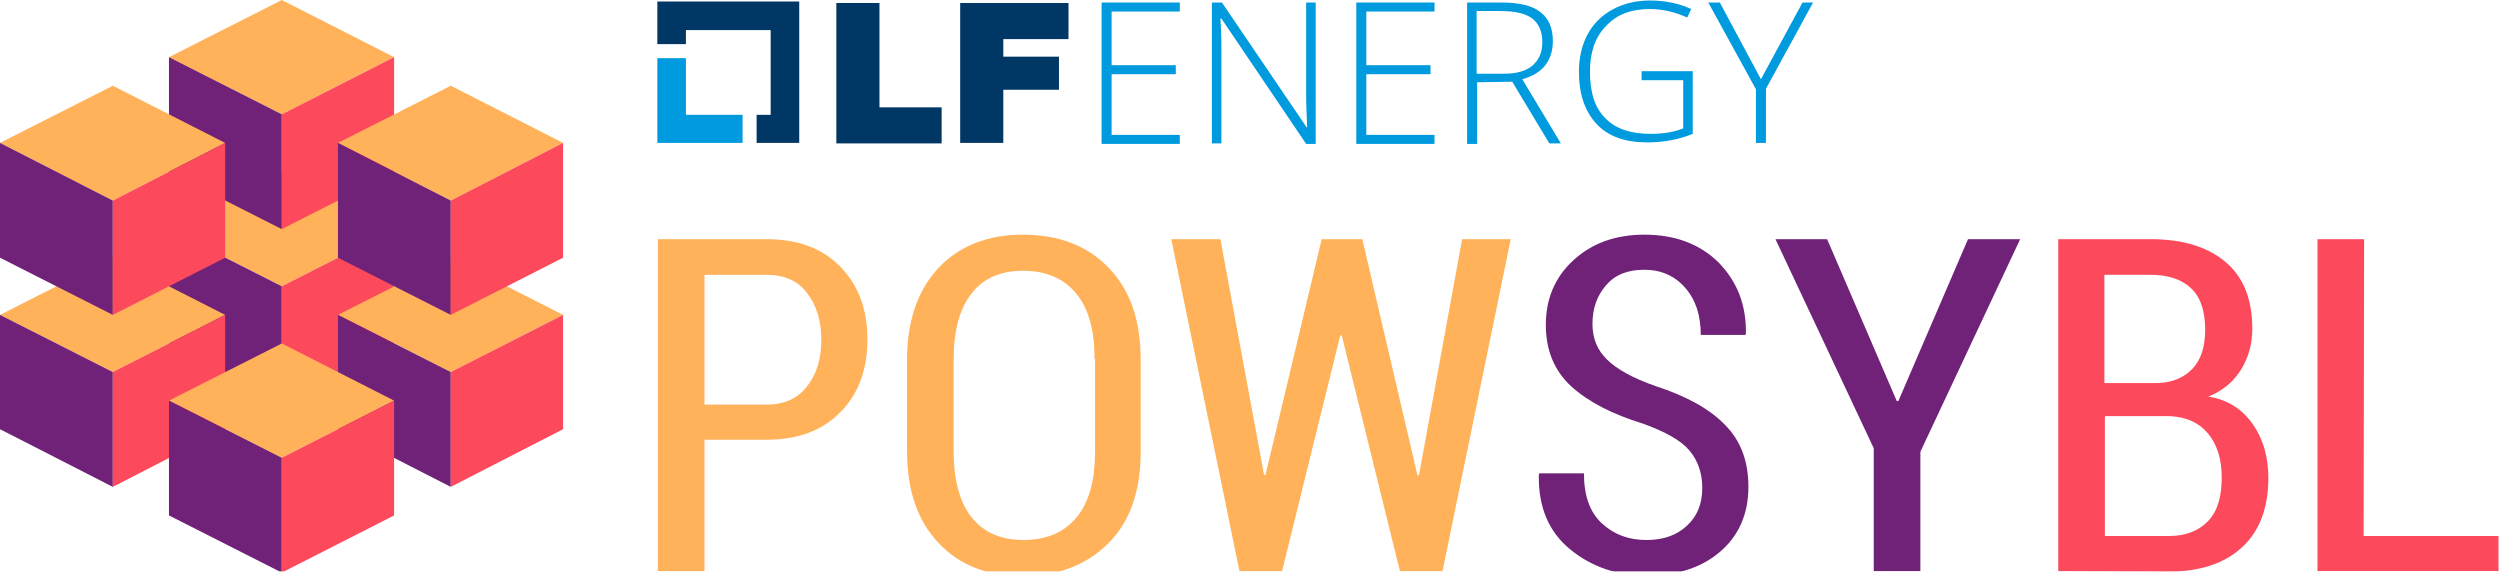 <?xml version="1.0" encoding="UTF-8" standalone="no"?>
<svg
   xmlns:dc="http://purl.org/dc/elements/1.1/"
   xmlns:cc="http://creativecommons.org/ns#"
   xmlns:rdf="http://www.w3.org/1999/02/22-rdf-syntax-ns#"
   xmlns:svg="http://www.w3.org/2000/svg"
   xmlns="http://www.w3.org/2000/svg"
   xml:space="preserve"
   style="enable-background:new 0 0 498.6 114;"
   viewBox="0 0 498.6 114"
   y="0px"
   x="0px"
   id="Layer_1"
   version="1.1"><defs
   id="defs1868"><filter
     id="filter1874"
     style="color-interpolation-filters:sRGB;"><feColorMatrix
       id="feColorMatrix1872"
       values="0.21 0.72 0.072 0 0 0.21 0.72 0.072 0 0 0.21 0.72 0.072 0 0 0 0 0 1 0 " /></filter><filter
     id="filter1878"
     style="color-interpolation-filters:sRGB;"><feColorMatrix
       id="feColorMatrix1876"
       values="0.21 0.72 0.072 0 0 0.21 0.72 0.072 0 0 0.21 0.72 0.072 0 0 0 0 0 1 0 " /></filter><filter
     id="filter1882"
     style="color-interpolation-filters:sRGB;"><feColorMatrix
       id="feColorMatrix1880"
       values="0.21 0.72 0.072 0 0 0.21 0.72 0.072 0 0 0.21 0.72 0.072 0 0 0 0 0 1 0 " /></filter><filter
     id="filter1886"
     style="color-interpolation-filters:sRGB;"><feColorMatrix
       id="feColorMatrix1884"
       values="0.21 0.72 0.072 0 0 0.21 0.72 0.072 0 0 0.21 0.72 0.072 0 0 0 0 0 1 0 " /></filter><filter
     id="filter1890"
     style="color-interpolation-filters:sRGB;"><feColorMatrix
       id="feColorMatrix1888"
       values="0.21 0.72 0.072 0 0 0.21 0.72 0.072 0 0 0.21 0.72 0.072 0 0 0 0 0 1 0 " /></filter><filter
     id="filter1894"
     style="color-interpolation-filters:sRGB;"><feColorMatrix
       id="feColorMatrix1892"
       values="0.21 0.72 0.072 0 0 0.21 0.72 0.072 0 0 0.21 0.72 0.072 0 0 0 0 0 1 0 " /></filter><filter
     id="filter1898"
     style="color-interpolation-filters:sRGB;"><feColorMatrix
       id="feColorMatrix1896"
       values="0.21 0.72 0.072 0 0 0.21 0.72 0.072 0 0 0.21 0.72 0.072 0 0 0 0 0 1 0 " /></filter><filter
     id="filter1902"
     style="color-interpolation-filters:sRGB;"><feColorMatrix
       id="feColorMatrix1900"
       values="0.21 0.72 0.072 0 0 0.21 0.72 0.072 0 0 0.21 0.72 0.072 0 0 0 0 0 1 0 " /></filter><filter
     id="filter1906"
     style="color-interpolation-filters:sRGB;"><feColorMatrix
       id="feColorMatrix1904"
       values="0.21 0.72 0.072 0 0 0.21 0.72 0.072 0 0 0.21 0.72 0.072 0 0 0 0 0 1 0 " /></filter></defs>
<style
   id="style1781"
   type="text/css">
	.st0{fill:#FFB259;}
	.st1{fill:#6F2277;}
	.st2{fill:#FD495C;}
	.st3{fill:#009ADE;}
	.st4{fill:#003764;}
</style>
<g
   style="filter:url(#filter1906)"
   id="g1825">
	<polygon
   id="polygon1783"
   points="33.7,45.7 56.2,34.3 78.6,45.7 56.2,57.1  "
   class="st0" />
	<polygon
   id="polygon1785"
   points="33.7,45.7 56.2,57.1 56.2,79.9 33.7,68.5  "
   class="st1" />
	<polygon
   id="polygon1787"
   points="78.6,45.7 78.6,68.5 56.2,79.9 56.2,57.1  "
   class="st2" />
	<polygon
   id="polygon1789"
   points="67.4,62.8 89.9,51.4 112.3,62.8 89.9,74.2  "
   class="st0" />
	<polygon
   id="polygon1791"
   points="67.4,62.8 89.9,74.2 89.9,97.1 67.4,85.6  "
   class="st1" />
	<polygon
   id="polygon1793"
   points="112.3,62.8 112.3,85.6 89.9,97.1 89.9,74.2  "
   class="st2" />
	<polygon
   id="polygon1795"
   points="0,62.8 22.5,51.4 44.9,62.8 22.5,74.2  "
   class="st0" />
	<polygon
   id="polygon1797"
   points="0,62.8 22.5,74.2 22.5,97.1 0,85.6  "
   class="st1" />
	<polygon
   id="polygon1799"
   points="44.9,62.8 44.9,85.6 22.5,97.1 22.5,74.2  "
   class="st2" />
	<polygon
   id="polygon1801"
   points="33.7,79.9 56.2,68.5 78.6,79.9 56.2,91.3  "
   class="st0" />
	<polygon
   id="polygon1803"
   points="33.7,79.9 56.2,91.3 56.2,114.2 33.7,102.8  "
   class="st1" />
	<polygon
   id="polygon1805"
   points="78.6,79.9 78.6,102.8 56.2,114.2 56.2,91.3  "
   class="st2" />
	<polygon
   id="polygon1807"
   points="33.7,11.4 56.2,0 78.6,11.4 56.2,22.8  "
   class="st0" />
	<polygon
   id="polygon1809"
   points="33.7,11.4 56.2,22.8 56.2,45.7 33.7,34.3  "
   class="st1" />
	<polygon
   id="polygon1811"
   points="78.6,11.4 78.6,34.3 56.2,45.7 56.2,22.8  "
   class="st2" />
	<polygon
   id="polygon1813"
   points="67.4,28.5 89.9,17.1 112.3,28.5 89.9,40  "
   class="st0" />
	<polygon
   id="polygon1815"
   points="67.4,28.5 89.9,40 89.9,62.8 67.4,51.4  "
   class="st1" />
	<polygon
   id="polygon1817"
   points="112.3,28.5 112.3,51.4 89.9,62.8 89.9,40  "
   class="st2" />
	<polygon
   id="polygon1819"
   points="0,28.5 22.5,17.1 44.9,28.5 22.5,40  "
   class="st0" />
	<polygon
   id="polygon1821"
   points="0,28.5 22.5,40 22.5,62.8 0,51.4  "
   class="st1" />
	<polygon
   id="polygon1823"
   points="44.9,28.5 44.9,51.4 22.5,62.8 22.5,40  "
   class="st2" />
</g>
<path
   style="filter:url(#filter1902)"
   id="path1827"
   d="M140.5,87.8v26.1h-9.3V47.7h21.6c6.3,0,11.2,1.8,14.8,5.5s5.4,8.5,5.4,14.5s-1.8,10.9-5.4,14.5  c-3.6,3.7-8.5,5.5-14.8,5.5h-12.3V87.8z M140.5,80.7h12.3c3.6,0,6.3-1.2,8.2-3.7c1.9-2.4,2.8-5.5,2.8-9.2s-0.9-6.8-2.8-9.3  c-1.8-2.5-4.6-3.7-8.2-3.7h-12.3V80.7z"
   class="st0" />
<path
   style="filter:url(#filter1898)"
   id="path1829"
   d="M227.5,90c0,7.9-2.1,14-6.4,18.3s-10,6.6-17.1,6.6s-12.7-2.2-16.8-6.6c-4.2-4.4-6.3-10.5-6.3-18.3V71.8  c0-7.8,2.1-13.9,6.3-18.4c4.2-4.4,9.8-6.6,16.8-6.6c7.1,0,12.9,2.2,17.1,6.6c4.3,4.4,6.4,10.5,6.4,18.4V90z M218.3,71.6  c0-5.8-1.2-10.1-3.7-13.1s-6-4.5-10.6-4.5c-4.4,0-7.9,1.5-10.2,4.5c-2.4,3-3.6,7.4-3.6,13.1V90c0,5.8,1.2,10.2,3.6,13.2  c2.4,3,5.8,4.5,10.3,4.5c4.6,0,8.1-1.5,10.6-4.5s3.7-7.4,3.7-13.3V71.6H218.3z"
   class="st0" />
<path
   style="filter:url(#filter1894)"
   id="path1831"
   d="M282.7,94.8h0.3l8.6-47.1h9.7l-13.6,66.2h-8.5l-11.6-47h-0.3l-11.6,47h-8.5l-13.6-66.2h9.8l8.7,47h0.3l11.2-47  h8.1L282.7,94.8z"
   class="st0" />
<g
   style="filter:url(#filter1890)"
   id="g1855">
	<polygon
   id="polygon1833"
   points="136.8,22.9 136.8,11.6 131.1,11.6 131.1,28.5 148.1,28.5 148.1,22.9  "
   class="st3" />
	<polygon
   id="polygon1835"
   points="159.4,0.3 131.1,0.3 131.1,8.8 136.8,8.8 136.8,6 153.7,6 153.7,22.9 150.9,22.9 150.9,28.5    159.4,28.5  "
   class="st4" />
	<g
   id="g1841">
		<path
   id="path1837"
   d="M166.8,0.6h8.6v20.8h12.4v7.2h-21V0.6z"
   class="st4" />
		<path
   id="path1839"
   d="M191.5,0.6h21.6v7.2h-13v3.5h11.1v6.6h-11.1v10.6h-8.6V0.6z"
   class="st4" />
	</g>
	<path
   id="path1843"
   d="M235.3,28.7h-15.6V0.5h15.6v1.8h-13.6V13h12.8v1.8h-12.8v12.1h13.6V28.7z"
   class="st3" />
	<path
   id="path1845"
   d="M262.5,28.7h-2l-16.9-25h-0.2c0.2,3,0.2,5.2,0.2,6.7v18.2h-1.9V0.5h2l16.9,24.9h0.1c-0.1-2.3-0.2-4.5-0.2-6.6   V0.5h1.9v28.2H262.5z"
   class="st3" />
	<path
   id="path1847"
   d="M286.1,28.7h-15.6V0.5h15.6v1.8h-13.6V13h12.8v1.8h-12.8v12.1h13.6V28.7z"
   class="st3" />
	<path
   id="path1849"
   d="M294.6,16.4v12.3h-2V0.5h6.8c3.5,0,6.2,0.6,7.8,1.9c1.7,1.3,2.5,3.2,2.5,5.8c0,1.9-0.5,3.5-1.5,4.8   s-2.5,2.2-4.6,2.8l7.7,12.8H309l-7.4-12.3L294.6,16.4L294.6,16.4z M294.6,14.7h5.4c2.4,0,4.3-0.5,5.6-1.6c1.3-1.1,2-2.6,2-4.7   s-0.7-3.7-2-4.7s-3.4-1.5-6.4-1.5h-4.7v12.5H294.6z"
   class="st3" />
	<path
   id="path1851"
   d="M327.3,14.2h10.3v12.5c-2.7,1.1-5.7,1.7-9.1,1.7c-4.4,0-7.8-1.2-10.1-3.7c-2.3-2.5-3.5-5.9-3.5-10.4   c0-2.8,0.6-5.3,1.7-7.4c1.2-2.2,2.8-3.8,5-5s4.7-1.8,7.5-1.8c3,0,5.8,0.6,8.2,1.7l-0.8,1.7c-2.4-1.1-4.9-1.7-7.5-1.7   c-3.7,0-6.6,1.1-8.7,3.4c-2.2,2.2-3.2,5.3-3.2,9.1c0,4.1,1,7.3,3.1,9.3c2,2.1,5.1,3.1,9,3.1c2.6,0,4.8-0.4,6.5-1.1V16h-8.3v-1.8   H327.3z"
   class="st3" />
	<path
   id="path1853"
   d="M351.2,15.8l8.3-15.3h2.1l-9.4,17.2v10.8h-2V17.8l-9.5-17.3h2.3L351.2,15.8z"
   class="st3" />
</g>
<path
   style="filter:url(#filter1886)"
   id="path1857"
   d="M339.5,97.3c0-3-0.9-5.5-2.6-7.5s-4.8-3.7-9.2-5.3c-6.2-1.9-11-4.4-14.4-7.5c-3.3-3.1-5-7.1-5-12.2  c0-5.2,1.8-9.5,5.5-12.9s8.4-5.1,14.2-5.1c6.1,0,11.1,1.9,14.8,5.6c3.7,3.8,5.5,8.5,5.4,14.1l-0.1,0.3h-8.9c0-3.9-1-7-3.1-9.4  s-4.8-3.6-8.2-3.6c-3.3,0-5.8,1-7.6,3.1c-1.8,2.1-2.7,4.6-2.7,7.7c0,2.9,1,5.3,2.9,7.1c1.9,1.9,5.1,3.7,9.7,5.3  c6.1,2,10.7,4.5,13.8,7.7c3.2,3.2,4.7,7.3,4.7,12.4c0,5.4-1.9,9.7-5.6,12.9c-3.7,3.2-8.6,4.8-14.7,4.8c-5.8,0-10.9-1.7-15.2-5.2  c-4.3-3.5-6.4-8.4-6.3-14.9l0.1-0.3h8.9c0,4.5,1.2,7.8,3.6,10s5.3,3.3,8.9,3.3c3.4,0,6.1-1,8.1-2.9S339.5,100.5,339.5,97.3z"
   class="st1" />
<path
   style="filter:url(#filter1882)"
   id="path1859"
   d="M378.3,80h0.3l13.9-32.3h10.4L383,90.1v23.8h-9.3V89.4l-19.6-41.7h10.3L378.3,80z"
   class="st1" />
<path
   style="filter:url(#filter1878)"
   id="path1861"
   d="M410.5,113.9V47.7h18.4c6.4,0,11.3,1.5,14.9,4.5s5.4,7.4,5.4,13.4c0,3.1-0.8,5.8-2.3,8.2s-3.7,4.2-6.5,5.3  c3.9,0.6,6.8,2.5,8.9,5.5s3.1,6.6,3.1,10.7c0,6.1-1.8,10.7-5.3,13.9c-3.5,3.2-8.4,4.8-14.5,4.8L410.5,113.9L410.5,113.9z   M419.8,76.4h10.5c3-0.1,5.3-1.1,7-2.9s2.5-4.4,2.5-7.8c0-3.6-0.9-6.4-2.8-8.2s-4.6-2.7-8.2-2.7h-9.1v21.6H419.8z M419.8,83v23.9  h12.8c3.3,0,5.9-1,7.8-3s2.7-4.9,2.7-8.7c0-3.6-0.9-6.5-2.7-8.7c-1.8-2.2-4.3-3.3-7.5-3.5h-0.5C432.4,83,419.8,83,419.8,83z"
   class="st2" />
<path
   style="filter:url(#filter1874)"
   id="path1863"
   d="M471.4,106.9h26.9v7h-36.1V47.7h9.3L471.4,106.9L471.4,106.9z"
   class="st2" />
</svg>
